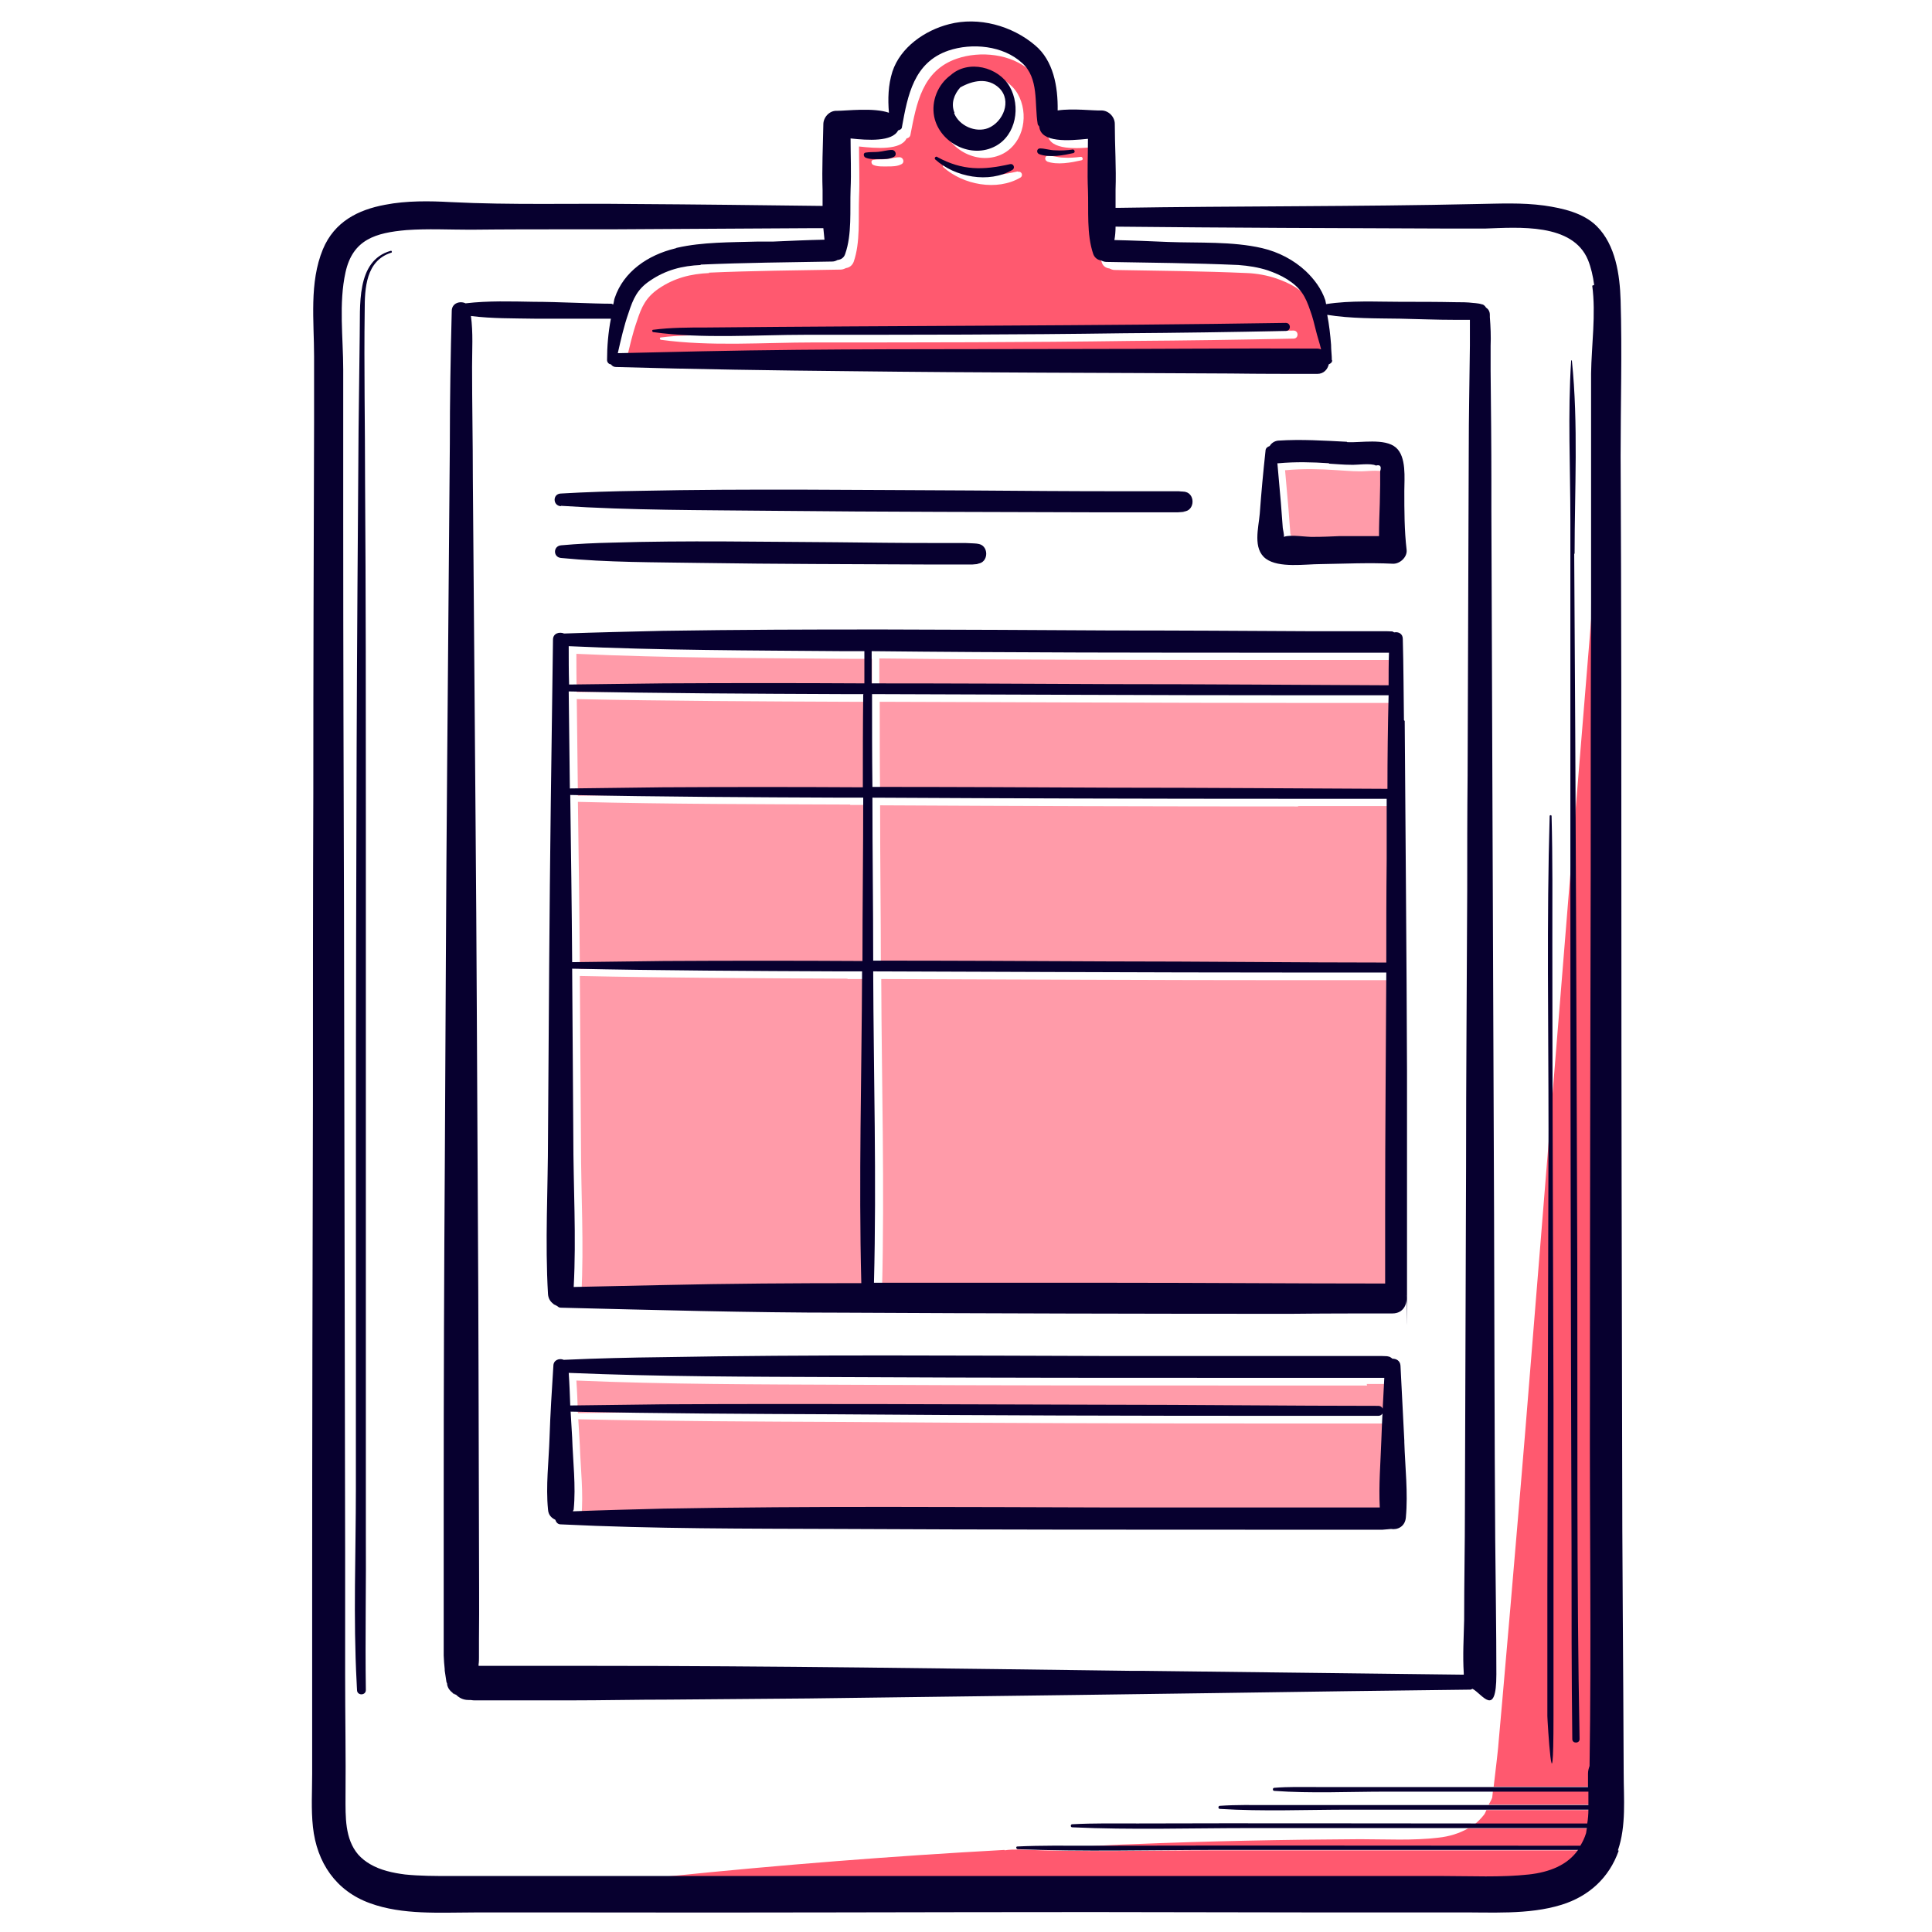 <?xml version="1.0" encoding="UTF-8"?>
<svg id="Calque_1" xmlns="http://www.w3.org/2000/svg" version="1.1" viewBox="0 0 503.8 503.8">
  <path fill="#ff9ba9" d="M221.7,209.9c1.8,0,3.6,0,5.4,0,0,14.2-.2,28.4-.2,42.5-17.3,0-34.6,0-51.8,0-8,0-15.9.1-23.9.3-.1-14.5-.3-29.1-.5-43.6,23.7.6,47.3.6,71,.7ZM221,255.2c-23.3-.1-46.5-.2-69.8-.7.1,14.6.2,29.2.3,43.8,0,13,.8,26.2.1,39.2,7.8-.2,15.5-.3,23.3-.5,17.2-.4,34.5-.5,51.7-.5-.7-27,.1-54.2.2-81.2-1.9,0-3.9,0-5.8,0ZM356.5,361.3c-6.5,0-13,0-19.5,0-38.7,0-77.4,0-116-.2-23.6-.1-47.1-.1-70.7-1.1.2,2.8.3,5.7.4,8.5,8-.1,15.9-.2,23.9-.3,38.2-.2,76.5,0,114.8.1,23.7,0,49,.3,72,.3,1.7,0,1.7,2.6,0,2.6-7.8,0-17.9,0-26.4,0-38.3,0-76.5-.1-114.8-.4-23.1-.1-46.3-.2-69.4-.7.1,2.3.3,4.5.4,6.8.2,6.1,1,12.6.4,18.7,0,.2-.2.3-.2.5,7.9-.3,15.7-.5,23.6-.7,38.8-.7,77.6-.4,116.4-.3,17.1,0,34.3,0,51.4,0,5.3,0,10.5,0,15.8,0,1.1,0,2.2,0,3.2,0-.3-5.7.2-11.7.4-17.4.2-5.6.5-11.2.8-16.8-.5,0-1,0-1.3,0-1.8,0-3.5,0-5.3,0ZM150.4,182.2c.1,8.4.2,16.9.3,25.3,8.1-.1,16.2-.2,24.2-.3,17.4-.1,34.8-.1,52.2,0,0-8.1,0-16.1.1-24.2-1.9,0-3.7,0-5.6,0-23.8-.1-47.5-.2-71.3-.7ZM336.6,139.3c0,.3.4,1.8.3,2.4,1.7-.7,5.9.1,7.8,0,2.2,0,4.5-.1,6.7-.2,3.4,0,6.9,0,10.3,0,0-2.8.1-5.6.2-8.4,0-1.7.1-3.4.1-5,0-1.2,0-2.4,0-3.5.4-1.3,0-1.8-1.1-1.5-1.4-.7-5-.1-6.6-.2-1.9,0-3.8-.2-5.7-.3-4.4-.3-8.8-.4-13.2,0,0,0-.2,0-.3,0,.3,3.4.6,6.8.9,10.2.2,2.2.3,4.4.5,6.6ZM337.1,255.6c-35.8,0-71.5-.2-107.3-.3.1,27,.9,54.2.2,81.2,20.6,0,41.2,0,61.8,0,23.8,0,47.7.2,71.5.2,0-6.2,0-12.9,0-19.3,0-20.6.2-41.2.3-61.8-7.9,0-18,0-26.5,0ZM357.8,172.1c-6.4,0-12.8,0-19.2,0-36.4,0-72.9,0-109.3-.4,0,2.8,0,5.6,0,8.4,20.8,0,41.6.1,62.5.2,23.8,0,49.2.2,72.3.3,0-2.8,0-5.7.1-8.5-.4,0-.7,0-1,0-1.8,0-3.6,0-5.4,0ZM150.3,170.5c0,3.3,0,6.7.1,10,8.2-.1,16.4-.2,24.6-.3,17.4-.1,34.9-.1,52.4,0,0-2.8,0-5.6,0-8.4-1.9,0-3.7,0-5.6,0-23.8-.2-47.7-.2-71.4-1.3ZM338.6,183.3c-36.4,0-72.8-.2-109.2-.3,0,8.1,0,16.1.1,24.2,20.8,0,41.5.1,62.3.2,23.7,0,48.9.2,72,.3,0-8.1.1-16.3.3-24.4-7.7,0-17.3,0-25.5,0ZM338.6,210.3c-36.4,0-72.7-.1-109.1-.3,0,14.2.2,28.4.2,42.5,20.4,0,40.9.1,61.3.2,23.9,0,49.4.3,72.5.3,0-8.9,0-17.8.1-26.8,0-5.3,0-10.7,0-16-7.6,0-17.1,0-25.2,0Z"/>
  <path fill="#ff596f" d="M389.1,468.9c0,0,.1-.8.2-1.8,6.3,0,12.6,0,18.9,0,2.1,0,4.2,0,6.3,0,0,1.2,0,2.3,0,3.5-8.7,0-17.5,0-26.3,0,.3-.6.7-1.2.9-1.8ZM384.7,475.6c9.8,0,19.7,0,29.5,0,.2-1.2.3-2.4.3-3.6-2.7,0-5.5,0-8.1,0-6.3,0-12.5,0-18.8,0-.2.4-.3.8-.6,1.2-.7.9-1.5,1.7-2.3,2.4ZM415.3,156.9c-2,24.5-4,48.9-6,73.4-3.5,43.7-7.1,87.3-10.6,131-2.4,30.3-7.8,92.1-7.9,92.8,0,.8-.8,7.7-1.3,11.8,8.3,0,16.7,0,25,0,0-1.2,0-2.3,0-3.5,0-.8.2-1.4.4-2,.5-31.9,0-63.8.1-95.7,0-46,.1-91.9.2-137.9,0-23.3,0-46.6.1-69.9ZM261.9,482.4c-29.2,1.6-58.4,3.9-87.6,6.9.4,0,.9,0,1.3,0,32.6,0,65.2,0,97.8,0,0,0,0,0,0,0,12.3,0,24.7,0,37,0,22,0,44,0,66,0,7.5,0,15.2.4,22.6-.4,5.3-.6,10-2.4,12.8-6.4-4.1,0-8.2,0-12.3,0-27.4,0-54.8,0-82.2,0-17.2,0-34.5.5-51.7-.2,0,0,0,0,0,0-1.2,0-2.4,0-3.6.2,0,0,0,0,0,0ZM354.7,479.6c-19.8.1-39.6.5-59.4,1.3-3.5.1-7.1.3-10.6.5,42.6-.1,85.4,0,127.7,0,.6-1,1.1-2,1.5-3.3.1-.4.1-.9.2-1.3-4.3,0-8.6,0-13,0-6.1,0-12.2,0-18.3,0-2.3,1.3-4.9,2.1-7.7,2.4-6.7.8-13.7.4-20.4.4ZM184.8,71.1c11.5-.5,22.9-.6,34.4-.8.5,0,1-.2,1.4-.4.8-.1,1.6-.6,2-1.6,1.8-5.1,1.2-11.5,1.4-16.8.2-4.5,0-8.9,0-13.3,4.5.5,10.9,1,12.4-2.1.5-.1.9-.4,1-.9,1.6-8.3,3.1-16.8,12.1-19.9,6.1-2.1,14.2-1.3,19.2,3.2,4.5,4.1,3.2,10.7,4.1,16,0,.3.3.4.4.6.5,4.2,7.8,3.7,12.7,3.2,0,4.4-.2,8.9,0,13.3.2,5.4-.4,11.7,1.4,16.8.3,1,1.1,1.5,2,1.6.4.2.8.4,1.4.4,11.5.2,22.9.3,34.4.8,2.7.1,5.3.6,7.7,1.4,1.7.6,3.4,1.3,5,2.3,3.6,2.3,4.7,4.4,6.1,8.3.5,1.6.9,3.2,1.4,4.9.5,1.7,1,3.4,1.4,5.1-.3,0-.6-.2-1-.2-20.5,0-41.1,0-61.6.1-32.9,0-65.9,0-98.8.6-7.3.1-14.7.3-22,.5.8-3.5,1.6-7.1,2.8-10.5,1.2-3.7,2.3-6.1,5.6-8.4,4.1-2.8,8.4-3.9,13.3-4.1ZM273,42.1c2.7,1,6.3.3,9-.3.6-.1.3-1-.2-.9-1.5.2-3,.3-4.5.2-1.4,0-2.7-.5-4-.5-.9,0-1,1.2-.2,1.5ZM245.7,32.3c1.4,6.9,9.7,11.1,16,7.7,5.4-3,6.6-10.4,3.7-15.5-3-5.2-10.8-7.1-15.4-3,0,0,0,0,0,0-3.2,2.5-5.1,6.7-4.3,10.8ZM265.4,44.7c-7.1,1.6-12.4,1.7-18.9-1.8-.4-.2-.9.3-.5.7,5.1,4.6,14,6.3,20.1,2.7.8-.5.3-1.7-.6-1.5ZM227.7,43c1.1.5,2.6.4,3.8.4,1.2,0,2.5,0,3.6-.6.9-.5.4-1.8-.5-1.8-1.2,0-2.4.4-3.6.5-1.1.1-2.2,0-3.3.2-.7.1-.5,1.1,0,1.3ZM186.2,87.4c-4.6,0-9.3,0-13.9.6-.3,0-.3.5,0,.6,13,1.8,26.8.7,39.9.7,27.6,0,55.2,0,82.8-.4,14.1-.1,28.2-.3,42.3-.6,1.4,0,1.4-2.1,0-2.1-50.4.8-100.7.7-151.1,1.2Z"/>
  <path fill="#07002f" d="M405.1,365.6c0,27.3,0,54.6,0,81.9s-1.6,1-1.6,0c0-11.2,0-22.5,0-33.8.1-39.7.2-79.3.3-119,0-27.3-.5-54.6.3-81.9,0-.3.5-.3.5,0,.3,11.2.2,22.5.2,33.8,0,39.7.2,79.3.3,119ZM410.6,144.4c0-16.6,1-33.8-.7-50.3,0-.2-.2-.2-.2,0-.9,13.8-.2,27.9-.2,41.7,0,27.8,0,55.6,0,83.4,0,61.3.1,122.7.3,184,0,16.8,0,33.5.2,50.3,0,1.2,1.9,1.2,1.9,0-.8-41.7-.5-83.4-.6-125.1-.2-61.3-.4-122.7-.8-184ZM170.3,86.6c13,1.8,26.8.7,39.9.7,27.6,0,55.2,0,82.8-.4,14.1-.1,28.2-.3,42.3-.6,1.4,0,1.4-2.1,0-2.1-50.4.8-100.7.7-151.1,1.2-4.6,0-9.3,0-13.9.6-.3,0-.3.5,0,.6ZM229.5,41.5c1.2,0,2.5,0,3.6-.6.9-.5.4-1.8-.5-1.8-1.2,0-2.4.4-3.6.5-1.1.1-2.2,0-3.3.2-.7.1-.5,1.1,0,1.3,1.1.5,2.6.4,3.8.4ZM279.9,39.9c.6-.1.3-1-.2-.9-1.5.2-3,.3-4.5.2-1.4,0-2.7-.5-4-.5-.9,0-1,1.2-.2,1.5,2.7,1,6.3.3,9-.3ZM244.4,40.9c-.4-.2-.9.3-.5.7,5.1,4.6,14,6.3,20.1,2.7.8-.5.3-1.7-.6-1.5-7.1,1.6-12.4,1.7-18.9-1.8ZM93.8,87.7c-.1,8.2-.2,16.3-.3,24.5-.2,27.5-.4,55-.5,82.5-.1,34-.2,68.1-.2,102.1,0,30.5,0,61,0,91.4,0,16.8-.7,33.8.2,50.5,0,.7.1,1.5.1,2,0,1.5,2.3,1.5,2.3,0-.2-13.6.1-27.9,0-41.7,0-28.5,0-56.9,0-85.4,0-33.6,0-67.3,0-100.9,0-29,0-57.9-.2-86.9,0-15-.3-29.9-.1-44.9,0-5.7.3-12.9,6.9-15,.3,0,.2-.6-.1-.5-9.2,2.6-7.9,14.5-8.1,22.3ZM146.3,131.9c18.3,1.2,36.7,1.1,55.1,1.3,28.9.3,57.9.3,86.8.4,4.9,0,9.9,0,14.8,0,1.4,0,2.7,0,4.1,0,.5,0,2.6-.2,1.4-.2,3.3,0,3.3-5.2,0-5.2,1.2,0-.6,0-1.1-.1-1.1,0-2.2,0-3.4,0-4,0-8,0-12.1,0-12.9,0-25.7-.1-38.6-.2-28.9-.1-57.9-.5-86.8.1-6.8.1-13.5.3-20.3.7-2.1.1-2.1,3.1,0,3.3ZM422.1,482.6c-2.5,7.1-7.8,11.9-14.9,14.1-8.7,2.7-18.5,1.9-27.5,2-10.9,0-21.7,0-32.6,0-20.7,0-41.4-.1-62.2-.1-44.1,0-88.1.2-132.2.1-9.7,0-19.3,0-29,0-9,0-18.7.7-27.2-2.4-8.9-3.2-13.9-10.6-14.9-19.9-.5-4.6-.2-9.3-.2-13.9,0-15.2,0-30.4,0-45.7,0-43.2.1-86.3.2-129.5,0-26.7,0-53.5.1-80.2,0-32.3.1-64.5.2-96.8,0-5.8,0-11.6,0-17.4,0-9.2-1.3-19.2,2.3-27.9,3-7.2,9.2-10.3,16.2-11.6,5.6-1.1,11.7-1,17.1-.7,15.8.8,31.8.3,47.6.5,16.5.1,33,.3,49.4.5,0-1.4,0-2.8,0-4.1-.2-5.8.1-11.4.2-17.2,0-1.8,1.6-3.6,3.5-3.5,2.5,0,9.6-.9,13.6.5-.3-3.6-.2-7.2.9-10.7,2.1-6.4,8.5-10.8,14.8-12.4,7.7-2,16.4.4,22.4,5.5,4.8,4,6,10.8,5.9,17,4-.6,9.3.1,11.4,0,1.9,0,3.5,1.7,3.5,3.5,0,5.7.4,11.4.2,17.2,0,1.5,0,3.1,0,4.7.2,0,.3,0,.5,0,31.3-.5,62.6-.3,93.8-1,5.9-.1,11.6-.4,17.5.4,4.8.7,10.2,1.9,13.7,5.4,4.9,4.9,6,12.7,6.2,19.3.4,13.5,0,27.1,0,40.6.2,39.8.2,79.5.2,119.3,0,46.5.1,93,.2,139.5,0,28.2.3,56.7.4,84.6,0,0,0,0,0,0,0,6.7.7,13.8-1.5,20.2ZM182.8,69.1c-4.9.2-9.2,1.3-13.3,4.1-3.3,2.2-4.4,4.7-5.6,8.4-1.2,3.4-2,7-2.8,10.5,7.3-.2,14.7-.3,22-.5,32.9-.7,65.9-.5,98.8-.6,20.5,0,41.1-.2,61.6-.1.4,0,.7.1,1,.2-.4-1.7-1-3.4-1.4-5.1-.4-1.6-.8-3.3-1.4-4.9-1.3-3.9-2.5-6-6.1-8.3-1.6-1-3.3-1.7-5-2.3-2.5-.8-5-1.2-7.7-1.4-11.5-.5-22.9-.6-34.4-.8-.5,0-1-.2-1.4-.4-.8-.1-1.6-.6-2-1.6-1.8-5.2-1.2-11.5-1.4-16.8-.2-4.5,0-8.9,0-13.3-5,.5-12.3,1.1-12.7-3.2-.1-.2-.3-.3-.4-.6-.9-5.4.4-12-4.1-16-4.9-4.5-13-5.3-19.2-3.2-9,3.1-10.6,11.6-12.1,19.9,0,.5-.5.8-1,.9-1.5,3-7.9,2.6-12.4,2.1,0,4.4.2,8.9,0,13.3-.2,5.4.4,11.7-1.4,16.8-.3,1-1.1,1.5-2,1.6-.4.2-.8.4-1.4.4-11.5.2-22.9.3-34.4.8ZM347.4,93.9c0,.6-.4.9-.9,1.1-.3,1.3-1.3,2.5-3,2.5-7.5,0-15,0-22.5-.1-32.9-.2-65.8-.2-98.8-.6-20.5-.2-41.1-.5-61.6-1.1-.6,0-1-.3-1.3-.7-.5,0-1-.5-1-1.1,0-3.5.3-7.2,1-10.8-5,0-13.8,0-20,0-5.4-.1-11,0-16.5-.7.6,4.3.3,8.9.3,13.2,0,9.7.2,19.4.2,29,.2,29.3.5,58.6.7,87.9.3,34.1.4,68.2.6,102.3.2,28.6.2,57.2.3,85.8,0,9,.1,18,0,27,0,1.5,0,3,0,4.5,0,.6,0,1.3-.1,1.9,0,0,0,.3,0,.4,2.1,0,4.3,0,6.4,0,7.7,0,15.4,0,23.1,0,46.9,0,93.8.7,140.7,1.3,1,0,2.1,0,3.1,0,27.9.3,55.7.7,83.6,1,0-.1,0-.2,0-.4-.3-4.6,0-9.3.1-13.9,0-9.7.2-19.4.2-29,.1-29.6.2-59.2.3-88.8,0-24.2.2-48.3.3-72.5,0-9.9,0-19.8.1-29.8.1-28.2.2-56.4.3-84.6,0-9.2.2-18.4.3-27.6,0-2.2,0-4.5,0-6.7-1.3,0-2.7,0-4,0-4.7,0-9.4-.2-14.2-.3-6.3-.1-12.8,0-19-1,.5,2.6.8,5.2,1,7.8,0,1.4.2,2.7.2,4.1ZM415.7,74.3c-.3-2.3-.8-4.5-1.6-6.5-4-9.7-18.1-8.5-26.9-8.2-3,0-6,0-9,0-29.1-.1-58.2-.2-87.3-.5,0,1.2-.1,2.4-.3,3.5,4.7.1,9.4.3,14.1.5,7.9.3,16.6-.2,24.4,1.6,4.3,1,8.3,3.1,11.4,6,2.2,2.1,4.1,4.6,5.1,7.6.1.3.1.7.2,1,6.4-1,13.1-.6,19.5-.6,4.7,0,9.4,0,14.2.1,1.6,0,3.1,0,4.7.2.4,0,2.6.3,1.8.3.8,0,1.2.4,1.5.9.6.4,1,1,1,1.9,0,.2,0,.4,0,.6.2,2.5.3,5,.2,7.5,0,0,0,0,0,0s0,0,0,0c0,2.2,0,4.3,0,6.5.1,9.7.2,19.4.2,29,0,2.5,0,5.1,0,7.6.1,27.1.2,54.2.3,81.2.1,34.1.3,68.2.4,102.2.1,28.2.1,56.3.3,84.5.1,11.8.3,23.8.3,35.4s-3.7,5.1-6.2,3.8c-.2,0-.3.2-.6.2-10.7.1-21.3.3-32,.4-46.9.7-93.8,1.3-140.7,1.9-12.1.1-24.1.2-36.2.3-8.7,0-17.3.2-26,.2-6.4,0-12.8,0-19.2,0-1.7,0-3.5,0-5.2,0-.5,0-.9,0-1.4-.1-.2,0-.3,0-.5,0,0,0,0,0,0,0-1.5,0-2.5-.6-3.3-1.4-.3,0-.5-.2-.7-.4,0,0,0,.2.1.3-.2-.1-.2-.3-.3-.4-.7-.5-1.2-1.2-1.4-2.1,0,0,0-.1,0-.2,0-.2-.2-.4-.2-.6-.2-1.1-.3-2.2-.5-3.3.2,1.7,0-1-.1-1.7,0-.6-.1-1.2-.1-1.8,0-1.5,0-3,0-4.4,0-1.8,0-3.5,0-5.3,0-10.2,0-20.3,0-30.5,0-29.8.1-59.7.3-89.5.2-34.1.3-68.1.6-102.2.2-28,.5-56,.7-83.9,0-11.6.2-23.2.5-34.8,0-2.1,2.2-2.7,3.6-2,5.9-.7,12-.5,17.8-.4,6.3,0,15.3.5,20.2.5.2,0,.4.2.5.2.2-.6.2-1.2.4-1.7,2.3-6.9,8.7-11.2,15.7-12.9.2,0,.4-.2.6-.2,6.6-1.5,13.9-1.4,20.8-1.6,1.4,0,2.8,0,4.1,0,4.5-.2,9-.4,13.5-.5-.1-1-.2-2-.3-3-.8,0-1.6,0-2.5,0-17.5.1-34.9.2-52.4.3-3.4,0-6.8,0-10.2,0-9,0-17.9,0-26.9.1-5.6,0-11.1-.3-16.7.1-8,.7-14,2.4-15.9,11-1.8,8.1-.6,17.1-.6,25.4,0,13.2,0,26.4,0,39.7,0,33.6.1,67.2.2,100.7.1,55.9.2,111.8.3,167.7,0,10.7,0,21.4,0,32.2,0,10.6.2,21.3.1,31.9,0,5.1-.2,10.9,3.3,15,.9,1,1.9,1.8,3.1,2.5,2.7,1.6,6,2.3,9.1,2.7,3.9.4,7.9.4,11.8.4,18.9,0,37.7,0,56.6,0,.4,0,.9,0,1.3,0,32.6,0,65.2,0,97.8,0,0,0,0,0,0,0,12.3,0,24.7,0,37,0,22,0,44,0,66,0,7.5,0,15.2.4,22.6-.4,5.3-.6,10-2.4,12.8-6.4-4.1,0-8.2,0-12.3,0-27.4,0-54.8,0-82.2,0-17.2,0-34.5.5-51.7-.2,0,0,0,0,0,0-.4-.2-.4-.7,0-.7,6.2-.3,12.5-.2,18.7-.2.1,0,.2,0,.4,0,42.6-.1,85.4,0,127.7,0,.6-1,1.1-2,1.5-3.3.1-.4.1-.9.2-1.3-4.3,0-8.6,0-13,0-6.1,0-12.2,0-18.3,0-18.8,0-37.6,0-56.4,0-15.5,0-31.1.5-46.5-.2-.5,0-.5-.8,0-.8,5.7-.3,11.4-.2,17.1-.2,29.2-.1,58.5,0,87.7,0,9.8,0,19.7,0,29.5,0,.2-1.2.3-2.4.3-3.6-2.7,0-5.5,0-8.1,0-6.3,0-12.5,0-18.8,0-11.8,0-23.6,0-35.4,0-11.2,0-22.6.5-33.8-.2-.5,0-.5-.8,0-.8,4.2-.3,8.6-.2,12.8-.2,19,0,38.1,0,57,0,8.8,0,17.6,0,26.3,0,0-1.2,0-2.3,0-3.5-2.1,0-4.2,0-6.3,0-6.3,0-12.6,0-18.9,0-9.2,0-18.4,0-27.6,0-9.6,0-19.5.5-29.1-.2-.5,0-.5-.8,0-.8,3.6-.3,7.3-.2,10.9-.2,15.3,0,30.6,0,45.9,0,8.3,0,16.7,0,25,0,0-1.2,0-2.3,0-3.5,0-.8.2-1.4.4-2,.5-31.9,0-63.8.1-95.7,0-46,.1-91.9.2-137.9,0-23.3,0-46.6.1-69.9,0-14.4,0-28.7,0-43.1v-16.5c.1-7.3,1.3-15.5.3-22.9ZM243.6,30.4c-.8-4.1,1-8.4,4.3-10.8,0,0,0,0,0,0,4.6-4.1,12.4-2.2,15.4,3,2.9,5.1,1.7,12.6-3.7,15.5-6.3,3.4-14.6-.8-16-7.7ZM248.8,29.5c1.3,3.3,5.6,5.2,8.9,3.9,3.9-1.6,6.2-7.1,2.9-10.4-3-2.9-7-2-10.2-.2,0,0,0,0,0,0-1.6,1.8-2.5,4.2-1.5,6.6ZM254.7,141.8c1.2,0-2.2-.2-2.9-.2-2.6,0-5.3,0-7.9,0-8.6,0-17.3-.1-25.9-.2-19.5-.1-39-.5-58.4.1-4.5.1-8.9.3-13.3.7-2.1.2-2.1,3.1,0,3.3,12.2,1.2,24.5,1.1,36.7,1.3,19.5.3,39,.3,58.4.4,3.2,0,6.3,0,9.5,0,.9,0,1.8,0,2.7,0,.4,0,2.3-.2,1.1-.2,3.3,0,3.3-5.2,0-5.2ZM351.3,115.3c3.5.2,9.8-1.1,12.7,1.4,2.8,2.4,2.2,8,2.2,11.3,0,5.2,0,10.3.6,15.4.2,1.9-1.8,3.7-3.6,3.6-6.3-.3-12.6,0-18.9.1-3.9,0-10.8,1.1-14.2-1.4-3.5-2.6-1.9-8.1-1.6-11.7.4-5.5.9-10.9,1.5-16.4,0-.8.6-1.1,1.1-1.3.4-.7,1.2-1.3,2.2-1.4,6-.4,11.9,0,17.9.3ZM346.6,120.8c-4.4-.3-8.8-.4-13.2,0,0,0-.2,0-.3,0,.3,3.4.6,6.8.9,10.2.2,2.2.3,4.4.5,6.6,0,.3.4,1.8.3,2.4,1.7-.7,5.9.1,7.8,0,2.2,0,4.5-.1,6.7-.2,3.4,0,6.9,0,10.3,0,0-2.8.1-5.6.2-8.4,0-1.7.1-3.4.1-5,0-1.2,0-2.4,0-3.5.4-1.3,0-1.8-1.1-1.5-1.4-.7-5-.1-6.6-.2-1.9,0-3.8-.2-5.7-.3ZM366.2,376.1c.2,6.4,1,13.2.4,19.6-.2,2.4-2.2,3.3-3.9,3,0,0-.1,0-.2,0,.8,0-1.2.1-2,.2-1.7,0-3.5,0-5.3,0-6.5,0-13,0-19.5,0-38.8,0-77.6,0-116.4-.2-24.4-.1-48.7,0-73.1-1.2-.8,0-1.2-.6-1.4-1.2-1-.5-1.8-1.2-1.9-2.7-.6-6.1.2-12.5.4-18.7.2-6.2.6-12.4,1-18.7,0-1.6,1.6-2.1,2.7-1.6,8.7-.4,17.3-.6,26-.7,38.7-.7,77.4-.4,116-.3,17.1,0,34.2,0,51.4,0,5.2,0,10.4,0,15.6,0,1.4,0,2.9,0,4.3,0,.8,0,2.2.1,1.5.1.6,0,.9.3,1.3.6,1,0,2,.5,2.1,1.8.3,6.5.7,13.1,1,19.6ZM361.1,359.3c-.5,0-1,0-1.3,0-1.8,0-3.5,0-5.3,0-6.5,0-13,0-19.5,0-38.7,0-77.4,0-116-.2-23.6-.1-47.1-.1-70.7-1.1.2,2.8.3,5.7.4,8.5,8-.1,15.9-.2,23.9-.3,38.2-.2,76.5,0,114.8.1,23.7,0,49,.3,72,.3,1.7,0,1.7,2.6,0,2.6-7.8,0-17.9,0-26.4,0-38.3,0-76.5-.1-114.8-.4-23.1-.1-46.3-.2-69.4-.7.1,2.3.3,4.5.4,6.8.2,6.1,1,12.6.4,18.7,0,.2-.2.3-.2.5,7.9-.3,15.7-.5,23.6-.7,38.8-.7,77.6-.4,116.4-.3,17.1,0,34.3,0,51.4,0,5.3,0,10.5,0,15.8,0,1.1,0,2.2,0,3.2,0-.3-5.7.2-11.7.4-17.4.2-5.6.5-11.2.8-16.8ZM366.3,188c.2,30.4.5,60.8.6,91.2,0,19.2,0,38.1,0,57.4s0,.9-.2,1.2c.4,2.2-.7,4.7-3.6,4.7-8.9,0-17.8,0-26.6.1-39,0-77.9-.1-116.9-.3-24.5,0-48.9-.7-73.4-1.3-.5,0-.7-.3-1-.5-.1,0-.3-.1-.4-.2-.2-.1-.4-.1-.5-.3-.7-.5-1.3-1.3-1.4-2.5-.8-13.6,0-27.4,0-41.1.1-14.8.2-29.5.3-44.3.2-28.4.6-56.9,1-85.3,0-1.7,1.7-2.1,2.9-1.6,8.6-.3,17.2-.5,25.7-.7,39-.6,77.9-.3,116.9-.1,17.3,0,34.6.1,51.8.2,5.3,0,10.5,0,15.8,0,1.4,0,2.9,0,4.3,0,.8,0,2.2.1,1.5.1.2,0,.3.2.5.2,1-.2,2.2.3,2.2,1.7.2,7.1.2,14.1.3,21.2ZM224.8,253.3c-1.9,0-3.9,0-5.8,0-23.3-.1-46.5-.2-69.8-.7.1,14.6.2,29.2.3,43.8,0,13,.8,26.2.1,39.2,7.8-.2,15.5-.3,23.3-.5,17.2-.4,34.5-.5,51.7-.5-.7-27,.1-54.2.2-81.2ZM225.1,208c-1.8,0-3.6,0-5.4,0-23.7-.1-47.3-.2-71-.7.2,14.5.4,29.1.5,43.6,7.9-.1,15.9-.2,23.9-.3,17.3-.1,34.6-.1,51.8,0,0-14.2.2-28.4.2-42.5ZM225.2,181c-1.9,0-3.7,0-5.6,0-23.8-.1-47.5-.2-71.3-.7.1,8.4.2,16.9.3,25.3,8.1-.1,16.2-.2,24.2-.3,17.4-.1,34.8-.1,52.2,0,0-8.1,0-16.1.1-24.2ZM225.3,169.8c-1.9,0-3.7,0-5.6,0-23.8-.2-47.7-.2-71.4-1.3,0,3.3,0,6.7.1,10,8.2-.1,16.4-.2,24.6-.3,17.4-.1,34.9-.1,52.4,0,0-2.8,0-5.6,0-8.4ZM361.2,315.4c0-20.6.2-41.2.3-61.8-7.9,0-18,0-26.5,0-35.8,0-71.5-.2-107.3-.3.1,27,.9,54.2.2,81.2,20.6,0,41.2,0,61.8,0,23.8,0,47.7.2,71.5.2,0-6.2,0-12.9,0-19.3ZM361.8,208.3c-7.6,0-17.1,0-25.2,0-36.4,0-72.7-.1-109.1-.3,0,14.2.2,28.4.2,42.5,20.4,0,40.9.1,61.3.2,23.9,0,49.4.3,72.5.3,0-8.9,0-17.8.1-26.8,0-5.3,0-10.7,0-16ZM362.1,181.3c-7.7,0-17.3,0-25.5,0-36.4,0-72.8-.2-109.2-.3,0,8.1,0,16.1.1,24.2,20.8,0,41.5.1,62.3.2,23.7,0,48.9.2,72,.3,0-8.1.1-16.3.3-24.4ZM362.2,170.2c-.4,0-.7,0-1,0-1.8,0-3.6,0-5.4,0-6.4,0-12.8,0-19.2,0-36.4,0-72.9,0-109.3-.4,0,2.8,0,5.6,0,8.4,20.8,0,41.6.1,62.5.2,23.8,0,49.2.2,72.3.3,0-2.8,0-5.7.1-8.5Z"/>
</svg>